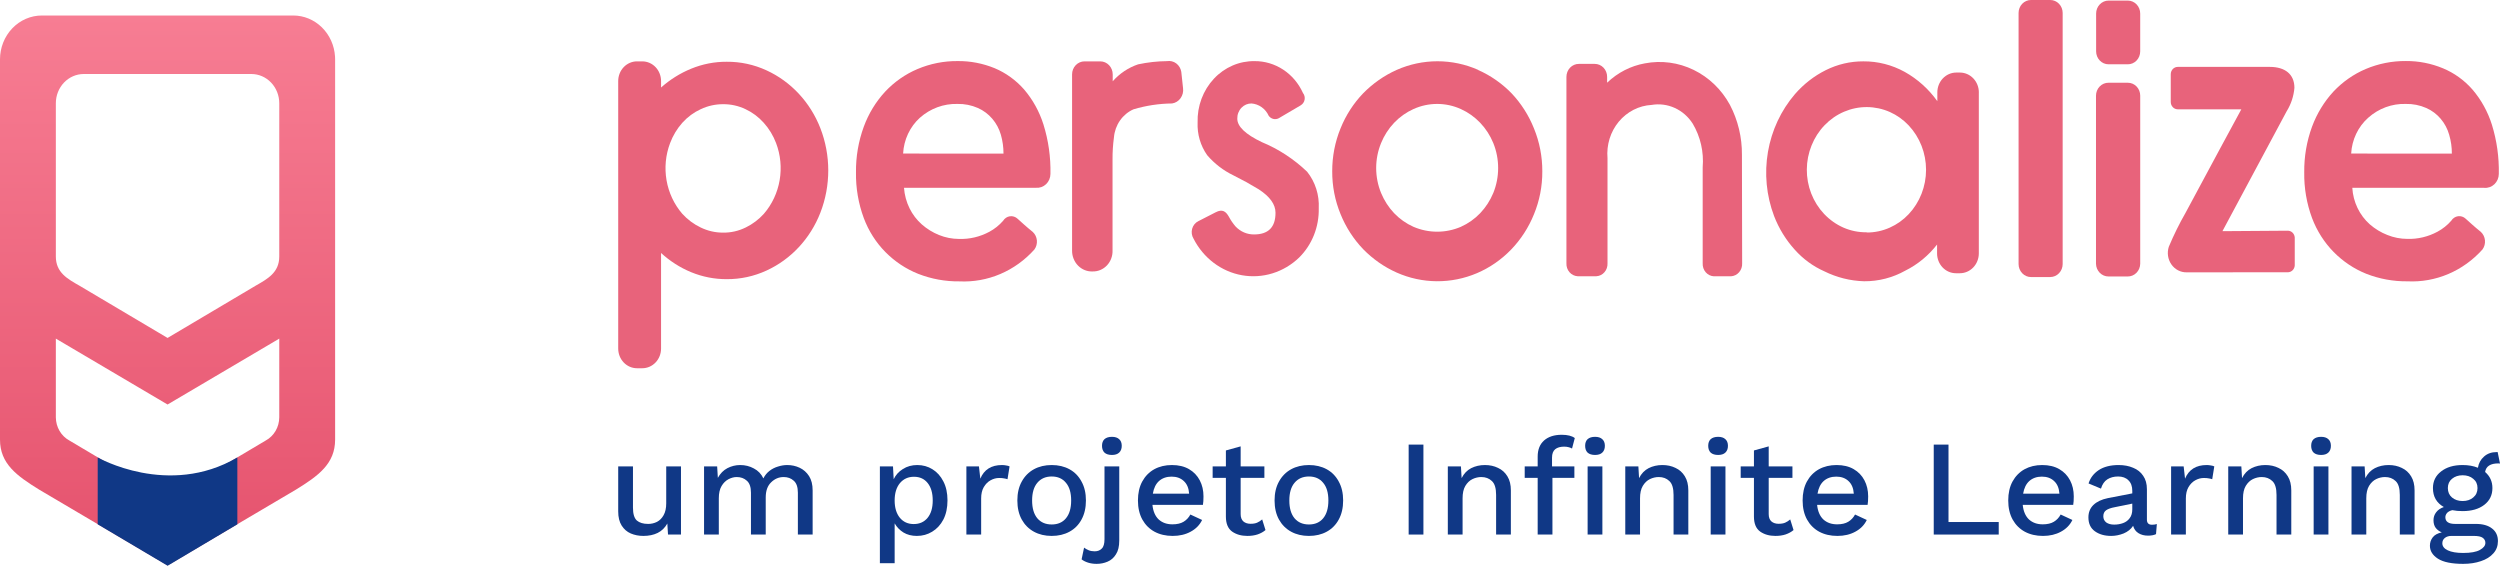<svg width="368" height="84" viewBox="0 0 368 84" fill="none" xmlns="http://www.w3.org/2000/svg">
<rect width="368" height="84"/>
<path d="M24.664 83.223L5.766 72.074C2.477 70.04 0 68.271 0 64.71V8.74C0 7.027 0.65 5.384 1.806 4.173C2.962 2.962 4.531 2.282 6.167 2.282H43.165C44.732 2.282 46.239 2.907 47.382 4.029C48.525 5.152 49.216 6.687 49.317 8.324C49.317 8.462 49.33 8.6 49.33 8.738V64.708C49.33 68.268 46.863 70.038 43.564 72.072L24.664 83.223ZM24.664 73.422L39.112 64.846C39.71 64.523 40.212 64.034 40.564 63.433C40.916 62.833 41.104 62.143 41.108 61.438V49.844L24.664 59.544L8.22 49.844V61.438C8.226 62.145 8.415 62.836 8.769 63.438C9.123 64.04 9.628 64.529 10.228 64.852L24.664 73.422ZM8.22 15.198V37.758C8.22 40.126 9.942 41.056 11.714 42.064L24.664 49.745L37.614 42.064C39.379 41.056 41.108 40.126 41.108 37.758V15.198C41.108 14.056 40.675 12.961 39.904 12.154C39.133 11.346 38.087 10.893 36.997 10.893H12.331C11.241 10.893 10.195 11.346 9.424 12.154C8.653 12.961 8.22 14.056 8.22 15.198Z" fill="url(#paint0_linear)"/>
<path d="M14.382 77.178V67.336C14.382 67.336 24.783 73.289 34.937 67.336V77.178L24.672 83.279L14.382 77.178Z" fill="#103886"/>
<path fill-rule="evenodd" clip-rule="evenodd" d="M291.283 13.596V37.308C291.28 38.081 290.985 38.822 290.462 39.368C289.939 39.914 289.231 40.22 288.493 40.221H287.92C287.554 40.221 287.193 40.146 286.855 40C286.517 39.854 286.21 39.639 285.952 39.369C285.693 39.098 285.488 38.777 285.349 38.423C285.209 38.07 285.137 37.691 285.137 37.308V35.993C283.876 37.617 282.287 38.927 280.483 39.827C278.612 40.878 276.518 41.419 274.395 41.401C272.362 41.344 270.363 40.843 268.526 39.93C266.886 39.203 265.41 38.123 264.193 36.759C262.885 35.32 261.849 33.634 261.141 31.791C260.009 28.796 259.697 25.529 260.242 22.359C260.787 19.188 262.166 16.24 264.224 13.846C265.504 12.374 267.046 11.177 268.763 10.322C270.488 9.463 272.376 9.022 274.286 9.031C276.409 9.015 278.504 9.55 280.382 10.587C282.262 11.637 283.899 13.107 285.176 14.892V13.601C285.176 12.828 285.468 12.086 285.99 11.538C286.511 10.991 287.218 10.682 287.957 10.68H288.53C289.264 10.689 289.965 11 290.481 11.547C290.997 12.094 291.287 12.832 291.287 13.601L291.283 13.596ZM274.771 34.224C275.944 34.232 277.106 33.986 278.185 33.502C279.224 33.04 280.166 32.369 280.958 31.526C282.596 29.785 283.515 27.439 283.515 24.994C283.515 22.549 282.596 20.203 280.958 18.462C280.166 17.619 279.224 16.948 278.185 16.485C277.12 16.015 275.976 15.769 274.82 15.762C273.664 15.755 272.518 15.988 271.448 16.445C270.378 16.902 269.404 17.576 268.583 18.429C267.761 19.281 267.109 20.294 266.662 21.411C266.21 22.527 265.972 23.727 265.964 24.939C265.955 26.152 266.175 27.355 266.611 28.479C267.047 29.602 267.691 30.625 268.505 31.487C269.32 32.35 270.289 33.035 271.357 33.505C272.438 33.976 273.6 34.21 274.771 34.191V34.224Z" fill="#E8637B"/>
<path fill-rule="evenodd" clip-rule="evenodd" d="M93.773 9.033H94.544C95.277 9.033 95.98 9.338 96.499 9.881C97.017 10.424 97.308 11.16 97.308 11.928V12.882C98.629 11.709 100.127 10.773 101.74 10.113C103.407 9.428 105.184 9.081 106.975 9.091C108.989 9.075 110.984 9.506 112.827 10.354C116.427 12.002 119.271 15.055 120.755 18.864C122.309 22.856 122.309 27.326 120.755 31.317C119.271 35.127 116.427 38.179 112.827 39.827C110.984 40.676 108.989 41.106 106.975 41.091C105.184 41.101 103.407 40.754 101.74 40.068C100.118 39.4 98.619 38.443 97.308 37.239V51.301C97.309 51.682 97.239 52.059 97.1 52.412C96.962 52.764 96.758 53.084 96.501 53.354C96.245 53.624 95.94 53.838 95.604 53.984C95.268 54.13 94.907 54.205 94.544 54.205H93.765C93.401 54.205 93.041 54.13 92.705 53.984C92.369 53.838 92.064 53.624 91.807 53.354C91.55 53.084 91.347 52.764 91.208 52.412C91.07 52.059 90.999 51.682 91 51.301V11.928C91 11.547 91.072 11.17 91.211 10.818C91.351 10.466 91.555 10.147 91.813 9.878C92.07 9.609 92.376 9.396 92.712 9.251C93.049 9.106 93.409 9.032 93.773 9.033ZM109.769 33.487C110.778 32.996 111.689 32.308 112.453 31.459C113.647 30.075 114.447 28.367 114.763 26.531C115.079 24.695 114.899 22.803 114.241 21.069C113.821 19.957 113.203 18.94 112.42 18.07C111.662 17.221 110.749 16.541 109.736 16.068C108.703 15.577 107.581 15.328 106.447 15.338C105.314 15.333 104.192 15.582 103.158 16.068C102.132 16.536 101.208 17.217 100.441 18.07C99.664 18.941 99.052 19.959 98.636 21.069C97.979 22.803 97.798 24.695 98.114 26.531C98.43 28.367 99.231 30.075 100.424 31.459C101.197 32.312 102.12 33.001 103.142 33.487C104.172 33.989 105.295 34.247 106.431 34.243C107.582 34.26 108.721 34.001 109.763 33.487H109.769Z" fill="#E8637B"/>
<path fill-rule="evenodd" clip-rule="evenodd" d="M217.583 10.305C219.421 11.116 221.095 12.285 222.516 13.749C223.919 15.234 225.036 16.988 225.805 18.916C226.621 20.912 227.037 23.062 227.028 25.234C227.039 27.397 226.623 29.54 225.805 31.526C225.018 33.482 223.87 35.255 222.428 36.746C220.986 38.236 219.277 39.414 217.4 40.213C215.522 41.011 213.513 41.414 211.487 41.398C209.461 41.383 207.457 40.949 205.591 40.122C203.757 39.305 202.084 38.137 200.658 36.678C199.239 35.197 198.107 33.443 197.326 31.511C196.509 29.524 196.092 27.382 196.103 25.219C196.094 23.047 196.51 20.897 197.326 18.901C198.104 16.967 199.236 15.212 200.658 13.734C202.086 12.278 203.759 11.11 205.591 10.29C207.491 9.45 209.533 9.018 211.595 9.018C213.657 9.018 215.698 9.45 217.598 10.29L217.583 10.305ZM215.047 33.382C216.106 32.91 217.07 32.231 217.885 31.38C218.699 30.523 219.353 29.515 219.813 28.407C220.285 27.245 220.527 25.995 220.527 24.732C220.527 23.47 220.285 22.22 219.813 21.058C218.893 18.813 217.186 17.023 215.045 16.055C213.941 15.556 212.752 15.299 211.55 15.299C210.349 15.299 209.16 15.556 208.056 16.055C205.914 17.02 204.209 18.811 203.295 21.058C202.819 22.218 202.573 23.469 202.573 24.732C202.573 25.996 202.819 27.246 203.295 28.407C203.753 29.515 204.404 30.523 205.215 31.38C206.031 32.231 206.995 32.91 208.054 33.382C210.296 34.347 212.811 34.347 215.053 33.382H215.047Z" fill="#E8637B"/>
<path fill-rule="evenodd" clip-rule="evenodd" d="M154.626 25.604C154.623 25.888 154.565 26.168 154.454 26.427C154.344 26.686 154.183 26.919 153.983 27.11C153.783 27.301 153.547 27.447 153.29 27.538C153.034 27.629 152.762 27.664 152.492 27.641H133.068C133.144 28.699 133.423 29.731 133.89 30.674C134.335 31.574 134.946 32.375 135.686 33.029C136.443 33.694 137.3 34.223 138.223 34.594C139.162 34.975 140.161 35.17 141.168 35.171C142.721 35.223 144.26 34.859 145.641 34.114C146.4 33.705 147.084 33.157 147.66 32.497C147.771 32.317 147.918 32.165 148.091 32.05C148.264 31.936 148.459 31.862 148.662 31.834C148.865 31.806 149.071 31.825 149.266 31.889C149.462 31.953 149.641 32.06 149.793 32.204C150.342 32.695 151.065 33.373 152.025 34.142C152.369 34.461 152.585 34.905 152.629 35.384C152.673 35.863 152.543 36.342 152.264 36.725C150.857 38.296 149.142 39.529 147.236 40.339C145.331 41.149 143.28 41.517 141.226 41.418C139.156 41.443 137.1 41.067 135.16 40.309C133.361 39.594 131.719 38.504 130.334 37.104C128.941 35.696 127.855 33.989 127.15 32.101C126.356 29.959 125.966 27.677 126.001 25.38C125.973 23.081 126.363 20.797 127.15 18.651C127.856 16.723 128.928 14.966 130.301 13.484C131.65 12.051 133.264 10.922 135.045 10.167C136.925 9.372 138.936 8.972 140.963 8.99C142.826 8.971 144.676 9.327 146.412 10.038C148.061 10.729 149.541 11.798 150.745 13.166C152.026 14.664 152.998 16.423 153.6 18.332C154.33 20.678 154.677 23.137 154.626 25.604ZM147.715 22.614C147.717 21.673 147.587 20.738 147.329 19.837C147.077 18.962 146.644 18.155 146.061 17.474C145.478 16.794 144.759 16.256 143.956 15.9C142.995 15.478 141.961 15.273 140.92 15.299C138.905 15.246 136.942 15.971 135.405 17.335C134.676 17.995 134.083 18.801 133.659 19.706C133.235 20.611 132.99 21.597 132.938 22.603L147.715 22.614Z" fill="#E8637B"/>
<path d="M367.825 25.604C367.822 25.89 367.764 26.172 367.652 26.433C367.541 26.693 367.379 26.927 367.177 27.119C366.975 27.311 366.737 27.458 366.479 27.549C366.22 27.64 365.947 27.674 365.675 27.649H346.259C346.321 28.683 346.582 29.692 347.026 30.617C347.471 31.542 348.089 32.363 348.844 33.031C349.612 33.697 350.48 34.223 351.414 34.587C352.353 34.967 353.352 35.163 354.359 35.164C355.901 35.211 357.428 34.847 358.799 34.107C359.561 33.699 360.247 33.151 360.826 32.491C360.936 32.311 361.083 32.158 361.255 32.044C361.427 31.93 361.621 31.856 361.824 31.828C362.026 31.8 362.232 31.819 362.426 31.883C362.621 31.947 362.8 32.054 362.951 32.198C363.502 32.689 364.224 33.367 365.183 34.135C365.527 34.455 365.743 34.899 365.787 35.378C365.831 35.857 365.701 36.336 365.422 36.718C364.015 38.289 362.3 39.522 360.394 40.333C358.489 41.143 356.438 41.511 354.384 41.411C352.314 41.435 350.258 41.06 348.318 40.303C346.527 39.585 344.894 38.494 343.517 37.097C342.129 35.685 341.044 33.98 340.333 32.094C339.539 29.953 339.148 27.671 339.184 25.374C339.156 23.075 339.546 20.791 340.333 18.645C341.045 16.72 342.116 14.964 343.484 13.478C344.834 12.047 346.448 10.918 348.228 10.161C350.108 9.367 352.118 8.967 354.145 8.983C356.019 8.97 357.878 9.335 359.619 10.059C361.27 10.746 362.752 11.816 363.952 13.187C365.233 14.685 366.205 16.444 366.807 18.354C367.532 20.694 367.876 23.145 367.825 25.604ZM360.914 22.614C360.918 21.673 360.785 20.736 360.52 19.837C360.273 18.961 359.842 18.153 359.26 17.472C358.678 16.791 357.959 16.254 357.155 15.9C356.194 15.478 355.16 15.273 354.119 15.299C352.1 15.238 350.132 15.964 348.596 17.336C347.859 17.99 347.258 18.795 346.828 19.7C346.397 20.606 346.147 21.593 346.092 22.603L360.914 22.614Z" fill="#E8637B"/>
<path fill-rule="evenodd" clip-rule="evenodd" d="M191.464 15.506L188.231 17.405C187.983 17.536 187.699 17.571 187.429 17.505C187.159 17.439 186.92 17.275 186.753 17.043C186.521 16.532 186.165 16.096 185.719 15.777C185.273 15.459 184.755 15.27 184.216 15.23C183.944 15.227 183.674 15.28 183.421 15.388C183.169 15.496 182.939 15.655 182.747 15.857C182.544 16.068 182.385 16.32 182.279 16.598C182.172 16.876 182.122 17.174 182.13 17.473C182.13 18.622 183.331 19.77 185.733 20.918C188.192 21.933 190.453 23.409 192.406 25.275C193.607 26.777 194.22 28.7 194.12 30.657C194.151 32.008 193.911 33.351 193.415 34.599C192.919 35.847 192.179 36.973 191.242 37.903C190.122 38.983 188.78 39.78 187.319 40.233C185.859 40.686 184.319 40.782 182.818 40.515C181.316 40.248 179.893 39.624 178.657 38.691C177.422 37.758 176.407 36.542 175.69 35.134C175.558 34.92 175.47 34.679 175.435 34.427C175.399 34.174 175.416 33.917 175.483 33.672C175.551 33.427 175.668 33.2 175.827 33.007C175.986 32.813 176.182 32.658 176.404 32.551L178.956 31.244C179.941 30.736 180.443 31.115 180.893 31.905C181.168 32.421 181.498 32.903 181.877 33.341C182.233 33.716 182.656 34.013 183.123 34.214C183.59 34.414 184.09 34.515 184.595 34.51C186.706 34.51 187.759 33.444 187.754 31.313C187.754 30.087 186.932 28.939 185.287 27.869L183.437 26.793L181.526 25.796C180.073 25.095 178.772 24.092 177.701 22.849C176.714 21.46 176.215 19.756 176.288 18.027C176.253 16.838 176.448 15.654 176.861 14.546C177.275 13.439 177.898 12.43 178.693 11.582C179.471 10.749 180.403 10.09 181.432 9.646C182.46 9.202 183.564 8.982 184.677 8.998C186.166 8.987 187.627 9.423 188.888 10.252C190.149 11.082 191.157 12.273 191.793 13.682C191.902 13.819 191.981 13.979 192.023 14.151C192.065 14.323 192.071 14.503 192.038 14.677C192.006 14.852 191.937 15.016 191.836 15.159C191.736 15.302 191.606 15.42 191.456 15.504L191.464 15.506Z" fill="#E8637B"/>
<path fill-rule="evenodd" clip-rule="evenodd" d="M301.796 40.783H298.964C298.479 40.783 298.013 40.581 297.67 40.222C297.327 39.862 297.134 39.375 297.134 38.867V1.907C297.134 1.656 297.182 1.407 297.274 1.175C297.366 0.943 297.501 0.733 297.671 0.556C297.841 0.378 298.043 0.238 298.264 0.143C298.486 0.047 298.724 -0.001 298.964 1.83001e-05H301.794C302.034 -0.001 302.272 0.047 302.494 0.143C302.716 0.238 302.917 0.378 303.087 0.556C303.257 0.733 303.392 0.943 303.484 1.175C303.576 1.407 303.624 1.656 303.624 1.907V38.865C303.624 39.373 303.431 39.86 303.088 40.219C302.745 40.579 302.28 40.781 301.794 40.781L301.796 40.783Z" fill="#E8637B"/>
<path fill-rule="evenodd" clip-rule="evenodd" d="M313.194 40.697H310.38C309.899 40.703 309.434 40.509 309.088 40.158C308.741 39.808 308.541 39.328 308.53 38.824V14.096C308.529 13.842 308.576 13.591 308.669 13.356C308.762 13.122 308.899 12.909 309.071 12.731C309.243 12.553 309.448 12.412 309.672 12.317C309.897 12.223 310.138 12.176 310.38 12.18H313.219C313.458 12.179 313.696 12.227 313.917 12.323C314.138 12.418 314.34 12.559 314.509 12.736C314.678 12.913 314.812 13.124 314.904 13.356C314.995 13.588 315.041 13.836 315.04 14.087V38.824C315.031 39.329 314.832 39.81 314.485 40.161C314.138 40.512 313.672 40.705 313.19 40.697H313.194Z" fill="#E8637B"/>
<path fill-rule="evenodd" clip-rule="evenodd" d="M313.194 9.464H310.378C310.138 9.465 309.901 9.416 309.679 9.321C309.457 9.226 309.255 9.085 309.085 8.908C308.915 8.731 308.78 8.52 308.688 8.288C308.596 8.056 308.549 7.808 308.549 7.556V2.002C308.549 1.494 308.741 1.007 309.085 0.648C309.428 0.288 309.893 0.087 310.378 0.087H313.217C313.457 0.087 313.694 0.136 313.916 0.233C314.137 0.329 314.338 0.47 314.507 0.648C314.677 0.826 314.811 1.037 314.902 1.27C314.993 1.502 315.039 1.751 315.038 2.002V7.556C315.039 7.81 314.992 8.061 314.899 8.295C314.806 8.529 314.669 8.741 314.497 8.918C314.324 9.096 314.12 9.236 313.895 9.33C313.67 9.423 313.43 9.469 313.188 9.464H313.194Z" fill="#E8637B"/>
<path d="M256.413 22.797C256.436 20.223 255.826 17.686 254.642 15.43C253.415 13.179 251.551 11.383 249.308 10.29C247.064 9.196 244.551 8.86 242.117 9.328C240.045 9.699 238.119 10.687 236.568 12.173V11.312C236.569 11.062 236.522 10.813 236.431 10.581C236.34 10.349 236.206 10.139 236.037 9.961C235.867 9.784 235.666 9.643 235.445 9.548C235.223 9.452 234.986 9.404 234.746 9.405H232.416C232.175 9.403 231.936 9.45 231.714 9.545C231.491 9.64 231.288 9.78 231.117 9.958C230.946 10.135 230.811 10.346 230.718 10.578C230.626 10.811 230.578 11.06 230.578 11.312V36.021V38.755C230.556 39.236 230.716 39.707 231.024 40.064C231.332 40.422 231.763 40.636 232.222 40.662H234.981C235.208 40.651 235.432 40.592 235.638 40.49C235.844 40.388 236.029 40.244 236.181 40.066C236.334 39.889 236.452 39.682 236.528 39.457C236.604 39.232 236.637 38.993 236.625 38.755V23.284C236.542 22.319 236.645 21.348 236.928 20.426C237.212 19.505 237.67 18.652 238.275 17.921C238.881 17.189 239.621 16.593 240.451 16.167C241.281 15.742 242.185 15.496 243.108 15.445C244.263 15.247 245.449 15.4 246.523 15.888C247.597 16.376 248.515 17.177 249.166 18.197C250.308 20.116 250.824 22.372 250.635 24.625V38.764C250.623 39.002 250.656 39.241 250.732 39.466C250.808 39.691 250.926 39.898 251.079 40.075C251.232 40.252 251.417 40.396 251.623 40.498C251.829 40.601 252.052 40.659 252.28 40.671H254.8C255.259 40.645 255.69 40.43 255.998 40.073C256.306 39.715 256.467 39.245 256.444 38.764L256.413 22.797Z" fill="#E8637B"/>
<path d="M173.886 10.572C173.803 10.073 173.537 9.628 173.144 9.333C172.75 9.039 172.262 8.919 171.785 8.998C170.354 9.014 168.928 9.172 167.526 9.472C166.098 9.954 164.812 10.811 163.791 11.963V10.949C163.791 10.441 163.598 9.953 163.255 9.594C162.912 9.235 162.447 9.033 161.962 9.033H159.639C159.154 9.033 158.688 9.235 158.345 9.594C158.002 9.953 157.81 10.441 157.81 10.949V36.897C157.807 37.31 157.885 37.719 158.038 38.099C158.191 38.48 158.416 38.823 158.7 39.11C158.984 39.396 159.321 39.618 159.69 39.764C160.059 39.91 160.452 39.975 160.845 39.956C161.237 39.965 161.626 39.889 161.988 39.734C162.351 39.579 162.679 39.348 162.953 39.055C163.227 38.762 163.44 38.413 163.58 38.03C163.72 37.647 163.783 37.238 163.766 36.828V23.482C163.757 22.392 163.826 21.303 163.972 20.225C164.047 19.327 164.354 18.467 164.862 17.739C165.369 17.01 166.056 16.441 166.85 16.091C168.697 15.539 170.608 15.249 172.529 15.23C173.028 15.156 173.479 14.877 173.781 14.454C174.084 14.032 174.215 13.502 174.144 12.979L173.886 10.572Z" fill="#E8637B"/>
<path d="M336.828 40.077C337.079 40.06 337.315 39.947 337.492 39.761C337.669 39.574 337.774 39.325 337.788 39.063V34.973C337.773 34.698 337.658 34.44 337.467 34.252C337.276 34.063 337.023 33.958 336.76 33.959L327.143 34.028C327.143 34.028 333.601 21.994 336.598 16.376C337.242 15.343 337.633 14.16 337.739 12.931C337.739 10.895 336.318 9.855 334.144 9.847H320.577C320.441 9.845 320.306 9.871 320.18 9.924C320.053 9.977 319.938 10.056 319.841 10.156C319.744 10.257 319.667 10.376 319.615 10.507C319.562 10.639 319.535 10.78 319.535 10.923V15.013C319.535 15.295 319.641 15.566 319.83 15.767C320.018 15.969 320.275 16.084 320.545 16.089H329.924C329.924 16.089 324.374 26.325 321.716 31.32C320.794 32.931 319.97 34.602 319.25 36.322C319.109 36.755 319.069 37.216 319.134 37.668C319.2 38.12 319.368 38.548 319.625 38.918C319.882 39.287 320.219 39.586 320.61 39.79C321.001 39.993 321.432 40.096 321.868 40.087L336.828 40.077Z" fill="#E8637B"/>
<path d="M94.696 78.887C94.033 78.887 93.417 78.767 92.848 78.526C92.293 78.285 91.846 77.897 91.508 77.362C91.169 76.827 91 76.132 91 75.276V68.655H93.173V74.734C93.173 75.643 93.363 76.272 93.742 76.62C94.134 76.954 94.69 77.121 95.407 77.121C95.868 77.121 96.301 77.021 96.707 76.82C97.113 76.606 97.438 76.279 97.682 75.837C97.939 75.383 98.068 74.801 98.068 74.092V68.655H100.241V78.686H98.332L98.23 77.061C97.878 77.69 97.404 78.151 96.809 78.446C96.213 78.74 95.509 78.887 94.696 78.887Z" fill="#103886"/>
<path d="M103.636 78.686V68.655H105.565L105.667 70.34C106.019 69.698 106.486 69.223 107.068 68.916C107.664 68.608 108.294 68.454 108.957 68.454C109.688 68.454 110.359 68.621 110.968 68.956C111.591 69.277 112.058 69.765 112.369 70.42C112.586 69.979 112.884 69.611 113.263 69.317C113.642 69.023 114.062 68.809 114.522 68.675C114.982 68.528 115.436 68.454 115.883 68.454C116.533 68.454 117.142 68.588 117.711 68.855C118.279 69.123 118.74 69.531 119.092 70.079C119.444 70.628 119.62 71.33 119.62 72.186V78.686H117.447V72.527C117.447 71.698 117.244 71.109 116.837 70.761C116.445 70.4 115.951 70.22 115.355 70.22C114.651 70.22 114.035 70.48 113.507 71.002C112.979 71.51 112.715 72.253 112.715 73.229V78.686H110.541V72.527C110.541 71.698 110.338 71.109 109.932 70.761C109.539 70.4 109.045 70.22 108.449 70.22C108.043 70.22 107.637 70.327 107.231 70.541C106.825 70.755 106.486 71.089 106.215 71.544C105.945 71.999 105.809 72.6 105.809 73.35V78.686H103.636Z" fill="#103886"/>
<path d="M129.519 82.9V68.655H131.449L131.55 70.541C131.848 69.912 132.302 69.41 132.911 69.036C133.52 68.648 134.224 68.454 135.023 68.454C135.849 68.454 136.594 68.661 137.257 69.076C137.934 69.491 138.469 70.086 138.862 70.862C139.268 71.637 139.471 72.567 139.471 73.65C139.471 74.747 139.268 75.69 138.862 76.479C138.455 77.255 137.907 77.85 137.217 78.265C136.54 78.68 135.788 78.887 134.962 78.887C134.204 78.887 133.547 78.72 132.992 78.385C132.437 78.038 132.004 77.59 131.692 77.041V82.9H129.519ZM134.495 77.141C135.362 77.141 136.045 76.834 136.546 76.219C137.047 75.603 137.298 74.754 137.298 73.671C137.298 72.587 137.054 71.738 136.567 71.122C136.079 70.494 135.402 70.18 134.536 70.18C133.683 70.18 132.992 70.494 132.464 71.122C131.95 71.751 131.692 72.6 131.692 73.671C131.692 74.727 131.943 75.57 132.444 76.199C132.958 76.827 133.642 77.141 134.495 77.141Z" fill="#103886"/>
<path d="M142.252 78.686V68.655H144.101L144.304 70.46C144.859 69.123 145.922 68.454 147.492 68.454C147.695 68.454 147.899 68.474 148.102 68.514C148.305 68.541 148.474 68.588 148.609 68.655L148.305 70.541C148.156 70.487 147.987 70.447 147.797 70.42C147.621 70.38 147.377 70.36 147.066 70.36C146.633 70.36 146.213 70.474 145.807 70.701C145.414 70.915 145.082 71.25 144.811 71.704C144.554 72.146 144.426 72.701 144.426 73.37V78.686H142.252Z" fill="#103886"/>
<path d="M154.811 68.454C155.8 68.454 156.673 68.661 157.431 69.076C158.19 69.491 158.779 70.093 159.198 70.882C159.632 71.658 159.848 72.587 159.848 73.671C159.848 74.754 159.632 75.69 159.198 76.479C158.779 77.255 158.19 77.85 157.431 78.265C156.673 78.68 155.8 78.887 154.811 78.887C153.823 78.887 152.95 78.68 152.191 78.265C151.433 77.85 150.837 77.255 150.404 76.479C149.971 75.69 149.754 74.754 149.754 73.671C149.754 72.587 149.971 71.658 150.404 70.882C150.837 70.093 151.433 69.491 152.191 69.076C152.95 68.661 153.823 68.454 154.811 68.454ZM154.811 70.139C153.918 70.139 153.214 70.447 152.699 71.062C152.185 71.664 151.927 72.534 151.927 73.671C151.927 74.807 152.185 75.684 152.699 76.299C153.214 76.901 153.918 77.202 154.811 77.202C155.705 77.202 156.402 76.901 156.903 76.299C157.418 75.684 157.675 74.807 157.675 73.671C157.675 72.534 157.418 71.664 156.903 71.062C156.402 70.447 155.705 70.139 154.811 70.139Z" fill="#103886"/>
<path d="M163.679 66.969C163.205 66.969 162.839 66.856 162.582 66.628C162.338 66.388 162.216 66.053 162.216 65.625C162.216 65.197 162.338 64.869 162.582 64.642C162.839 64.415 163.205 64.301 163.679 64.301C164.139 64.301 164.491 64.415 164.735 64.642C164.992 64.869 165.121 65.197 165.121 65.625C165.121 66.053 164.992 66.388 164.735 66.628C164.491 66.856 164.139 66.969 163.679 66.969ZM164.755 68.655V79.569C164.755 80.425 164.593 81.101 164.268 81.596C163.956 82.104 163.543 82.465 163.029 82.679C162.528 82.893 161.993 83 161.424 83C160.964 83 160.544 82.94 160.165 82.819C159.786 82.699 159.468 82.539 159.211 82.338L159.576 80.612C159.766 80.76 159.989 80.887 160.246 80.994C160.504 81.101 160.802 81.154 161.14 81.154C161.573 81.154 161.919 81.02 162.176 80.753C162.447 80.499 162.582 80.037 162.582 79.369V68.655H164.755Z" fill="#103886"/>
<path d="M172.624 78.887C171.608 78.887 170.714 78.68 169.943 78.265C169.184 77.85 168.589 77.255 168.155 76.479C167.722 75.69 167.505 74.754 167.505 73.671C167.505 72.587 167.715 71.658 168.135 70.882C168.568 70.093 169.157 69.491 169.902 69.076C170.66 68.661 171.527 68.454 172.502 68.454C173.49 68.454 174.33 68.655 175.02 69.056C175.711 69.457 176.239 70.006 176.604 70.701C176.97 71.397 177.153 72.186 177.153 73.069C177.153 73.323 177.146 73.557 177.132 73.771C177.119 73.985 177.098 74.165 177.071 74.313H169.638C169.733 75.249 170.037 75.964 170.552 76.459C171.08 76.941 171.757 77.182 172.583 77.182C173.26 77.182 173.808 77.055 174.228 76.8C174.648 76.546 174.979 76.192 175.223 75.737L176.95 76.54C176.597 77.275 176.036 77.85 175.264 78.265C174.506 78.68 173.625 78.887 172.624 78.887ZM172.461 70.159C171.716 70.159 171.1 70.373 170.613 70.801C170.139 71.229 169.834 71.851 169.699 72.667H175.04C174.986 71.865 174.729 71.25 174.269 70.822C173.808 70.38 173.206 70.159 172.461 70.159Z" fill="#103886"/>
<path d="M186.117 68.655V70.34H182.624V75.677C182.624 76.158 182.76 76.52 183.03 76.76C183.301 76.988 183.653 77.101 184.086 77.101C184.466 77.101 184.784 77.048 185.041 76.941C185.312 76.82 185.562 76.66 185.793 76.459L186.28 78.024C185.969 78.292 185.583 78.506 185.122 78.666C184.675 78.813 184.174 78.887 183.619 78.887C182.726 78.887 181.974 78.673 181.365 78.245C180.756 77.804 180.451 77.068 180.451 76.038V70.34H178.501V68.655H180.451V66.307L182.624 65.705V68.655H186.117Z" fill="#103886"/>
<path d="M192.674 68.454C193.662 68.454 194.536 68.661 195.294 69.076C196.052 69.491 196.641 70.093 197.061 70.882C197.494 71.658 197.711 72.587 197.711 73.671C197.711 74.754 197.494 75.69 197.061 76.479C196.641 77.255 196.052 77.85 195.294 78.265C194.536 78.68 193.662 78.887 192.674 78.887C191.686 78.887 190.812 78.68 190.054 78.265C189.296 77.85 188.7 77.255 188.267 76.479C187.834 75.69 187.617 74.754 187.617 73.671C187.617 72.587 187.834 71.658 188.267 70.882C188.7 70.093 189.296 69.491 190.054 69.076C190.812 68.661 191.686 68.454 192.674 68.454ZM192.674 70.139C191.78 70.139 191.076 70.447 190.562 71.062C190.047 71.664 189.79 72.534 189.79 73.671C189.79 74.807 190.047 75.684 190.562 76.299C191.076 76.901 191.78 77.202 192.674 77.202C193.568 77.202 194.265 76.901 194.766 76.299C195.28 75.684 195.538 74.807 195.538 73.671C195.538 72.534 195.28 71.664 194.766 71.062C194.265 70.447 193.568 70.139 192.674 70.139Z" fill="#103886"/>
<path d="M209.527 65.445V78.686H207.354V65.445H209.527Z" fill="#103886"/>
<path d="M213.119 78.686V68.655H215.048L215.15 70.38C215.488 69.711 215.955 69.223 216.551 68.916C217.16 68.608 217.837 68.454 218.582 68.454C219.3 68.454 219.943 68.595 220.511 68.875C221.094 69.143 221.554 69.558 221.892 70.119C222.231 70.668 222.4 71.357 222.4 72.186V78.686H220.227V72.848C220.227 71.858 220.017 71.176 219.597 70.801C219.191 70.414 218.677 70.22 218.054 70.22C217.607 70.22 217.174 70.32 216.754 70.521C216.334 70.721 215.982 71.056 215.698 71.524C215.427 71.979 215.292 72.587 215.292 73.35V78.686H213.119Z" fill="#103886"/>
<path d="M231.748 68.655V70.34H228.519V78.686H226.346V70.34H224.437V68.655H226.346V67.21C226.346 66.194 226.657 65.404 227.28 64.843C227.917 64.281 228.783 64 229.88 64C230.746 64 231.39 64.161 231.809 64.482L231.403 66.026C231.254 65.933 231.085 65.866 230.895 65.826C230.706 65.772 230.489 65.746 230.245 65.746C229.677 65.746 229.237 65.873 228.925 66.127C228.614 66.381 228.458 66.795 228.458 67.371V68.655H231.748ZM234.795 66.969C234.321 66.969 233.955 66.856 233.698 66.628C233.454 66.388 233.333 66.053 233.333 65.625C233.333 65.197 233.454 64.869 233.698 64.642C233.955 64.415 234.321 64.301 234.795 64.301C235.255 64.301 235.607 64.415 235.851 64.642C236.108 64.869 236.237 65.197 236.237 65.625C236.237 66.053 236.108 66.388 235.851 66.628C235.607 66.856 235.255 66.969 234.795 66.969ZM235.871 68.655V78.686H233.698V68.655H235.871Z" fill="#103886"/>
<path d="M239.24 78.686V68.655H241.169L241.271 70.38C241.609 69.711 242.076 69.223 242.672 68.916C243.281 68.608 243.958 68.454 244.703 68.454C245.421 68.454 246.064 68.595 246.632 68.875C247.215 69.143 247.675 69.558 248.013 70.119C248.352 70.668 248.521 71.357 248.521 72.186V78.686H246.348V72.848C246.348 71.858 246.138 71.176 245.718 70.801C245.312 70.414 244.798 70.22 244.175 70.22C243.728 70.22 243.295 70.32 242.875 70.521C242.455 70.721 242.103 71.056 241.819 71.524C241.548 71.979 241.413 72.587 241.413 73.35V78.686H239.24Z" fill="#103886"/>
<path d="M252.911 66.969C252.437 66.969 252.072 66.856 251.814 66.628C251.571 66.388 251.449 66.053 251.449 65.625C251.449 65.197 251.571 64.869 251.814 64.642C252.072 64.415 252.437 64.301 252.911 64.301C253.371 64.301 253.723 64.415 253.967 64.642C254.224 64.869 254.353 65.197 254.353 65.625C254.353 66.053 254.224 66.388 253.967 66.628C253.723 66.856 253.371 66.969 252.911 66.969ZM253.987 68.655V78.686H251.814V68.655H253.987Z" fill="#103886"/>
<path d="M263.846 68.655V70.34H260.353V75.677C260.353 76.158 260.488 76.52 260.759 76.76C261.03 76.988 261.382 77.101 261.815 77.101C262.194 77.101 262.512 77.048 262.77 76.941C263.04 76.82 263.291 76.66 263.521 76.459L264.009 78.024C263.697 78.292 263.311 78.506 262.851 78.666C262.404 78.813 261.903 78.887 261.348 78.887C260.454 78.887 259.703 78.673 259.094 78.245C258.484 77.804 258.18 77.068 258.18 76.038V70.34H256.23V68.655H258.18V66.307L260.353 65.705V68.655H263.846Z" fill="#103886"/>
<path d="M270.464 78.887C269.448 78.887 268.554 78.68 267.783 78.265C267.024 77.85 266.429 77.255 265.995 76.479C265.562 75.69 265.346 74.754 265.346 73.671C265.346 72.587 265.555 71.658 265.975 70.882C266.408 70.093 266.997 69.491 267.742 69.076C268.5 68.661 269.367 68.454 270.342 68.454C271.33 68.454 272.17 68.655 272.86 69.056C273.551 69.457 274.079 70.006 274.444 70.701C274.81 71.397 274.993 72.186 274.993 73.069C274.993 73.323 274.986 73.557 274.972 73.771C274.959 73.985 274.939 74.165 274.911 74.313H267.478C267.573 75.249 267.877 75.964 268.392 76.459C268.92 76.941 269.597 77.182 270.423 77.182C271.1 77.182 271.648 77.055 272.068 76.8C272.488 76.546 272.82 76.192 273.063 75.737L274.79 76.54C274.438 77.275 273.876 77.85 273.104 78.265C272.346 78.68 271.466 78.887 270.464 78.887ZM270.301 70.159C269.556 70.159 268.94 70.373 268.453 70.801C267.979 71.229 267.674 71.851 267.539 72.667H272.88C272.826 71.865 272.569 71.25 272.109 70.822C271.648 70.38 271.046 70.159 270.301 70.159Z" fill="#103886"/>
<path d="M286.819 76.841H294.212V78.686H284.646V65.445H286.819V76.841Z" fill="#103886"/>
<path d="M300.73 78.887C299.714 78.887 298.821 78.68 298.049 78.265C297.291 77.85 296.695 77.255 296.262 76.479C295.829 75.69 295.612 74.754 295.612 73.671C295.612 72.587 295.822 71.658 296.241 70.882C296.675 70.093 297.264 69.491 298.008 69.076C298.767 68.661 299.633 68.454 300.608 68.454C301.597 68.454 302.436 68.655 303.127 69.056C303.817 69.457 304.345 70.006 304.711 70.701C305.076 71.397 305.259 72.186 305.259 73.069C305.259 73.323 305.252 73.557 305.239 73.771C305.225 73.985 305.205 74.165 305.178 74.313H297.744C297.839 75.249 298.144 75.964 298.658 76.459C299.186 76.941 299.863 77.182 300.689 77.182C301.366 77.182 301.915 77.055 302.334 76.8C302.754 76.546 303.086 76.192 303.33 75.737L305.056 76.54C304.704 77.275 304.142 77.85 303.37 78.265C302.612 78.68 301.732 78.887 300.73 78.887ZM300.567 70.159C299.823 70.159 299.207 70.373 298.719 70.801C298.245 71.229 297.941 71.851 297.805 72.667H303.147C303.093 71.865 302.835 71.25 302.375 70.822C301.915 70.38 301.312 70.159 300.567 70.159Z" fill="#103886"/>
<path d="M313.873 72.246C313.873 71.577 313.683 71.062 313.304 70.701C312.939 70.327 312.431 70.139 311.781 70.139C311.172 70.139 310.644 70.28 310.197 70.561C309.764 70.842 309.452 71.296 309.263 71.925L307.435 71.163C307.692 70.347 308.193 69.691 308.938 69.196C309.696 68.702 310.671 68.454 311.862 68.454C312.661 68.454 313.372 68.588 313.995 68.855C314.631 69.109 315.125 69.504 315.477 70.039C315.843 70.561 316.026 71.223 316.026 72.025V76.499C316.026 76.994 316.276 77.242 316.777 77.242C317.021 77.242 317.258 77.208 317.488 77.141L317.366 78.626C317.055 78.773 316.662 78.847 316.188 78.847C315.647 78.847 315.18 78.727 314.787 78.486C314.394 78.245 314.13 77.884 313.995 77.402C313.67 77.897 313.203 78.272 312.593 78.526C311.984 78.767 311.375 78.887 310.766 78.887C309.804 78.887 309.005 78.66 308.369 78.205C307.733 77.75 307.414 77.068 307.414 76.158C307.414 75.423 307.658 74.814 308.146 74.333C308.647 73.851 309.351 73.517 310.258 73.329L313.873 72.627V72.246ZM309.608 75.998C309.608 76.372 309.75 76.673 310.034 76.901C310.332 77.115 310.725 77.222 311.212 77.222C311.673 77.222 312.106 77.148 312.512 77.001C312.918 76.854 313.243 76.613 313.487 76.279C313.744 75.944 313.873 75.51 313.873 74.975V74.132L311.314 74.654C310.732 74.761 310.298 74.914 310.014 75.115C309.743 75.316 309.608 75.61 309.608 75.998Z" fill="#103886"/>
<path d="M319.586 78.686V68.655H321.435L321.638 70.46C322.193 69.123 323.256 68.454 324.826 68.454C325.029 68.454 325.232 68.474 325.436 68.514C325.639 68.541 325.808 68.588 325.943 68.655L325.639 70.541C325.49 70.487 325.32 70.447 325.131 70.42C324.955 70.38 324.711 70.36 324.4 70.36C323.966 70.36 323.547 70.474 323.141 70.701C322.748 70.915 322.416 71.25 322.145 71.704C321.888 72.146 321.759 72.701 321.759 73.37V78.686H319.586Z" fill="#103886"/>
<path d="M327.996 78.686V68.655H329.925L330.027 70.38C330.365 69.711 330.832 69.223 331.428 68.916C332.038 68.608 332.715 68.454 333.459 68.454C334.177 68.454 334.82 68.595 335.389 68.875C335.971 69.143 336.431 69.558 336.77 70.119C337.108 70.668 337.277 71.357 337.277 72.186V78.686H335.104V72.848C335.104 71.858 334.894 71.176 334.475 70.801C334.068 70.414 333.554 70.22 332.931 70.22C332.484 70.22 332.051 70.32 331.631 70.521C331.212 70.721 330.86 71.056 330.575 71.524C330.304 71.979 330.169 72.587 330.169 73.35V78.686H327.996Z" fill="#103886"/>
<path d="M341.667 66.969C341.193 66.969 340.828 66.856 340.57 66.628C340.327 66.388 340.205 66.053 340.205 65.625C340.205 65.197 340.327 64.869 340.57 64.642C340.828 64.415 341.193 64.301 341.667 64.301C342.128 64.301 342.48 64.415 342.723 64.642C342.981 64.869 343.109 65.197 343.109 65.625C343.109 66.053 342.981 66.388 342.723 66.628C342.48 66.856 342.128 66.969 341.667 66.969ZM342.744 68.655V78.686H340.57V68.655H342.744Z" fill="#103886"/>
<path d="M346.144 78.686V68.655H348.073L348.175 70.38C348.513 69.711 348.98 69.223 349.576 68.916C350.185 68.608 350.862 68.454 351.607 68.454C352.325 68.454 352.968 68.595 353.537 68.875C354.119 69.143 354.579 69.558 354.918 70.119C355.256 70.668 355.425 71.357 355.425 72.186V78.686H353.252V72.848C353.252 71.858 353.042 71.176 352.623 70.801C352.216 70.414 351.702 70.22 351.079 70.22C350.632 70.22 350.199 70.32 349.779 70.521C349.36 70.721 349.007 71.056 348.723 71.524C348.452 71.979 348.317 72.587 348.317 73.35V78.686H346.144Z" fill="#103886"/>
<path d="M364.446 77.121C365.475 77.121 366.274 77.349 366.842 77.804C367.411 78.245 367.695 78.86 367.695 79.649C367.695 80.358 367.472 80.96 367.025 81.455C366.578 81.963 365.969 82.345 365.197 82.599C364.425 82.866 363.552 83 362.577 83C360.898 83 359.659 82.746 358.861 82.238C358.075 81.729 357.683 81.094 357.683 80.332C357.683 79.877 357.818 79.469 358.089 79.108C358.36 78.747 358.806 78.499 359.429 78.365C359.05 78.205 358.752 77.984 358.536 77.703C358.319 77.409 358.211 77.034 358.211 76.58C358.211 76.138 358.339 75.75 358.597 75.416C358.854 75.068 359.233 74.807 359.734 74.634C358.664 74.032 358.129 73.102 358.129 71.845C358.129 70.828 358.529 70.012 359.328 69.397C360.127 68.768 361.183 68.454 362.496 68.454C363.349 68.454 364.101 68.588 364.75 68.855C364.859 68.187 365.157 67.638 365.644 67.21C366.131 66.769 366.748 66.548 367.492 66.548C367.56 66.548 367.614 66.548 367.655 66.548L368 68.233C367.932 68.22 367.851 68.213 367.756 68.213C366.592 68.213 365.942 68.635 365.807 69.477C366.524 70.093 366.883 70.882 366.883 71.845C366.883 72.875 366.484 73.697 365.685 74.313C364.886 74.928 363.823 75.235 362.496 75.235C361.941 75.235 361.433 75.189 360.973 75.095C360.607 75.189 360.343 75.336 360.181 75.536C360.032 75.724 359.957 75.924 359.957 76.138C359.957 76.794 360.438 77.121 361.399 77.121H364.446ZM362.496 69.959C361.873 69.959 361.352 70.133 360.932 70.48C360.526 70.815 360.323 71.27 360.323 71.845C360.323 72.42 360.526 72.881 360.932 73.229C361.352 73.577 361.873 73.751 362.496 73.751C363.132 73.751 363.654 73.577 364.06 73.229C364.48 72.881 364.689 72.42 364.689 71.845C364.689 71.27 364.48 70.815 364.06 70.48C363.654 70.133 363.132 69.959 362.496 69.959ZM362.577 81.395C363.688 81.395 364.507 81.248 365.035 80.954C365.576 80.659 365.847 80.312 365.847 79.91C365.847 79.603 365.719 79.355 365.461 79.168C365.218 78.981 364.771 78.887 364.121 78.887H360.851C360.458 78.887 360.133 78.987 359.876 79.188C359.632 79.389 359.511 79.649 359.511 79.97C359.511 80.412 359.781 80.76 360.323 81.014C360.864 81.268 361.616 81.395 362.577 81.395Z" fill="#103886"/>
<defs>
<linearGradient id="paint0_linear" x1="24.665" y1="2.282" x2="24.665" y2="83.223" gradientUnits="userSpaceOnUse">
<stop stop-color="#F77D93"/>
<stop offset="1" stop-color="#E5526D"/>
</linearGradient>
</defs>
</svg>
